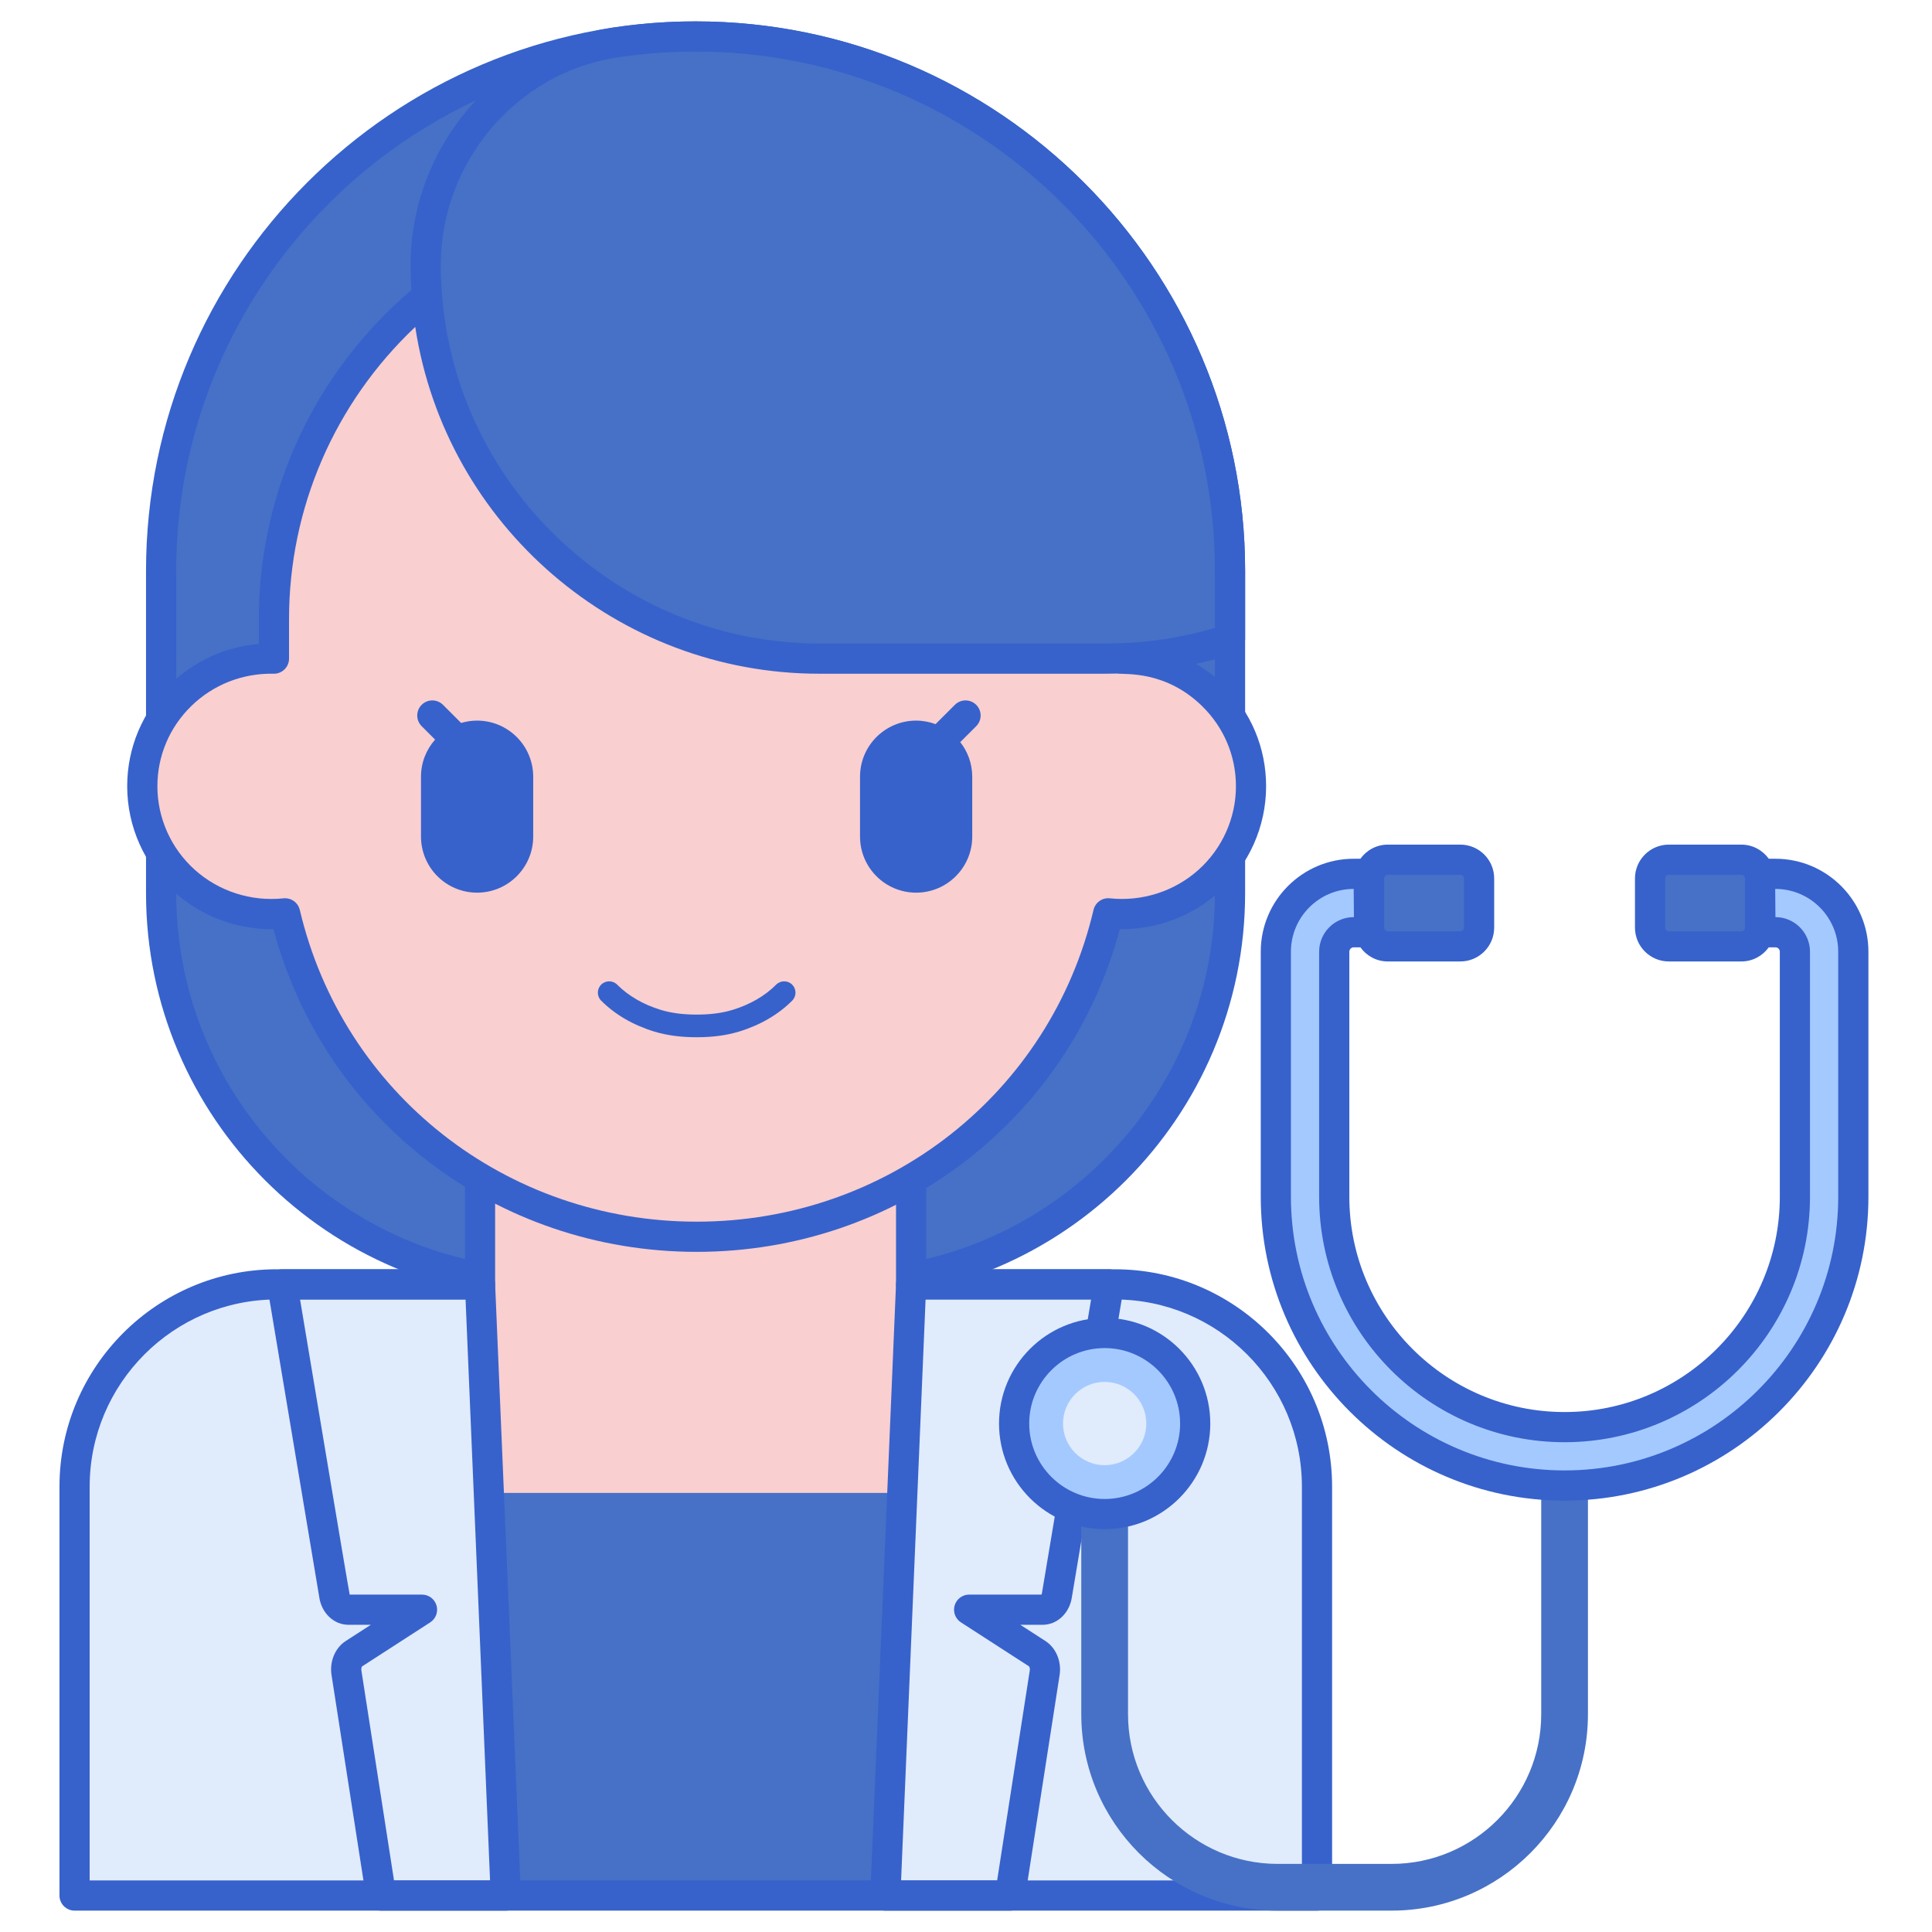 ﻿<svg id="Layer_1" enable-background="new 0 0 256 256" height="512" viewBox="0 0 256 256" width="512" xmlns="http://www.w3.org/2000/svg"><g><path d="m111.157 170.185h-37.98c-28.624 0-51.829-23.204-51.829-51.829v-42.704c0-39.112 31.707-70.818 70.818-70.818 39.112 0 70.818 31.707 70.818 70.818v42.704c.002 28.624-23.203 51.829-51.827 51.829z" fill="#4671c6"/><g><path d="m111.157 172.185h-37.98c-29.681 0-53.828-24.147-53.828-53.829v-42.704c0-40.152 32.666-72.818 72.818-72.818s72.818 32.666 72.818 72.818v42.704c0 29.681-24.147 53.829-53.828 53.829zm-18.99-165.352c-37.946 0-68.818 30.872-68.818 68.818v42.704c0 27.476 22.353 49.829 49.828 49.829h37.98c27.476 0 49.828-22.353 49.828-49.829v-42.703c0-37.947-30.872-68.819-68.818-68.819z" fill="#3762cc"/></g><path d="m174.509 251.167c0-20.313 0-33.813 0-54.184 0-14.798-11.996-26.798-26.798-26.798h-27.006-57.075-26.951c-14.8 0-26.798 11.998-26.798 26.798v39.316 14.868z" fill="#4671c6"/><path d="m174.509 196.983c0-14.8-11.998-26.798-26.798-26.798h-27.006l-3.391 80.982h57.195c0-20.313 0-33.813 0-54.184z" fill="#e0ebfc"/><path d="m63.607 170.185h-26.928c-14.8 0-26.798 11.998-26.798 26.798v39.316 14.868h57.14z" fill="#e0ebfc"/><path d="m92.14 130.833h-.001-28.532v66.987h57.12v-66.987z" fill="#f9cfcf"/><g><path d="m67.021 253.167h-16.526c-.986 0-1.825-.719-1.977-1.693l-4.589-29.533c-.277-1.783.477-3.589 1.875-4.494l3.335-2.155h-2.971c-1.883 0-3.499-1.488-3.844-3.539l-6.901-41.238c-.203-1.219.738-2.33 1.973-2.33h26.21c1.072 0 1.953.845 1.998 1.916l3.414 80.981c.023.545-.177 1.075-.555 1.469-.376.393-.898.616-1.442.616zm-14.813-4h12.727l-3.245-76.981h-21.931c.025.149 6.505 38.974 6.577 39.107h9.584c.887 0 1.667.584 1.918 1.434.251.851-.088 1.765-.833 2.246l-9.029 5.834c-.029.03-.138.236-.093.52z" fill="#3762cc"/></g><g><path d="m133.839 253.167h-16.525c-.545 0-1.066-.223-1.443-.616-.378-.394-.578-.924-.555-1.469l3.414-80.981c.045-1.071.926-1.916 1.998-1.916h26.21c1.236 0 2.176 1.112 1.973 2.33l-6.901 41.237c-.345 2.052-1.961 3.54-3.844 3.54h-2.971l3.334 2.154c1.398.904 2.152 2.709 1.877 4.493l-4.59 29.534c-.152.975-.991 1.694-1.977 1.694zm-14.44-4h12.727l4.326-27.84c.044-.283-.064-.49-.107-.53l-9.016-5.825c-.745-.481-1.084-1.395-.833-2.246.251-.85 1.031-1.434 1.918-1.434h9.585c.023-.044.05-.11.064-.201l6.512-38.906h-21.931z" fill="#3762cc"/></g><g><path d="m174.509 253.167h-164.628c-1.104 0-2-.896-2-2v-54.184c0-15.879 12.919-28.798 28.798-28.798h24.928v-37.351c0-1.104.896-2 2-2h57.121c1.104 0 2 .896 2 2v37.351h24.983c15.879 0 28.798 12.919 28.798 28.798v54.184c0 1.104-.896 2-2 2zm-162.628-4h160.628v-52.184c0-13.674-11.124-24.798-24.798-24.798h-26.983c-1.104 0-2-.896-2-2v-37.351h-53.122v37.351c0 1.104-.896 2-2 2h-26.927c-13.674 0-24.798 11.125-24.798 24.798z" fill="#3762cc"/></g><path d="m148.324 87.271v-5.245c0-30.657-25.078-55.509-56.013-55.509-30.935 0-56.013 24.852-56.013 55.509v5.245c-9.726-.197-17.443 7.551-17.443 16.917 0 10.001 8.731 17.912 18.922 16.834 5.781 24.559 27.995 42.856 54.534 42.856 26.541 0 48.754-18.299 54.534-42.856 10.177 1.076 18.922-6.82 18.922-16.834 0-9.371-7.723-17.115-17.443-16.917z" fill="#f9cfcf"/><path d="m129.352 93.394c-.781-.781-2.047-.781-2.828 0l-2.558 2.558c-.803-.297-1.668-.467-2.574-.467-4.105 0-7.434 3.328-7.434 7.434v7.929c0 4.106 3.328 7.434 7.434 7.434s7.434-3.328 7.434-7.434v-7.929c0-1.73-.596-3.319-1.588-4.582l2.115-2.114c.78-.782.78-2.048-.001-2.829z" fill="#3762cc"/><path d="m63.217 95.485c-.736 0-1.445.111-2.116.31l-2.401-2.401c-.781-.781-2.047-.781-2.828 0s-.781 2.047 0 2.828l1.78 1.78c-1.159 1.311-1.868 3.029-1.868 4.916v7.929c0 4.106 3.328 7.434 7.434 7.434s7.434-3.328 7.434-7.434v-7.929c-.002-4.105-3.33-7.433-7.435-7.433z" fill="#3762cc"/><path d="m146.724 87.271c5.681 0 11.143-.921 16.262-2.601v-9.017c0-39.112-31.707-70.819-70.819-70.819-3.668 0-7.27.28-10.786.819-14.445 2.216-24.977 14.88-24.977 29.494 0 28.787 23.337 52.124 52.124 52.124z" fill="#4671c6"/><g><path d="m92.311 137.439c-2.118 0-3.96-.247-5.632-.756-2.775-.845-5.204-2.261-7.025-4.096-.584-.588-.58-1.538.008-2.121.589-.584 1.538-.58 2.121.008 1.474 1.484 3.469 2.639 5.77 3.339 1.385.421 2.941.626 4.759.626s3.374-.205 4.759-.626c2.302-.7 4.297-1.855 5.771-3.339.583-.588 1.532-.592 2.121-.008.588.583.592 1.533.008 2.121-1.821 1.835-4.251 3.252-7.026 4.096-1.674.509-3.516.756-5.634.756z" fill="#3762cc"/></g><path d="m162.09 90.712c-1.096-1.074-2.309-1.979-3.595-2.747 1.722-.384 3.43-.842 5.115-1.395.82-.27 1.376-1.036 1.376-1.9v-9.018c0-40.152-32.666-72.818-72.818-72.818-3.715 0-7.446.283-11.089.842-15.208 2.332-26.676 15.862-26.676 31.47 0 1.103.043 2.195.109 3.282-12.851 10.955-20.214 26.776-20.214 43.598v3.309c-4.443.369-8.563 2.239-11.767 5.377-3.661 3.587-5.677 8.373-5.677 13.476 0 5.331 2.284 10.443 6.267 14.026 3.591 3.232 8.303 4.969 13.119 4.902 6.72 25.264 29.537 42.762 56.07 42.762s49.351-17.499 56.071-42.762c.094.001.188.002.283.002 4.725 0 9.314-1.735 12.837-4.905 3.981-3.583 6.265-8.694 6.265-14.025.001-5.103-2.015-9.889-5.676-13.476zm-80.405-83.082c3.443-.528 6.97-.796 10.482-.796 37.946 0 68.818 30.872 68.818 68.818v7.547c-4.127 1.225-8.381 1.908-12.681 2.043-.014 0-.027-.003-.041-.003-.512.016-1.024.031-1.54.031h-38.196c-1.974 0-3.016-.094-4.016-.175-24.208-1.931-44.012-21.471-45.935-45.973 0-.002-.001-.003-.001-.005-.104-1.312-.172-2.633-.172-3.971 0-13.651 10.009-25.481 23.282-27.516zm77.142 107.609c-3.185 2.865-7.472 4.246-11.772 3.794-.993-.114-1.926.55-2.157 1.531-5.726 24.325-27.35 41.314-52.587 41.314s-46.861-16.989-52.586-41.314c-.215-.911-1.028-1.542-1.945-1.542-.07 0-.142.003-.212.011-4.294.453-8.587-.928-11.771-3.792-3.141-2.826-4.942-6.855-4.942-11.053 0-4.019 1.59-7.79 4.477-10.619 2.914-2.856 6.823-4.381 10.926-4.299.529.019 1.057-.195 1.44-.571.384-.376.601-.891.601-1.429v-5.245c0-14.717 6.052-28.623 16.723-38.706 4.003 26.314 26.823 45.951 53.507 45.951h38.196c.436 0 .869-.01 1.302-.022 1 .149 6.396-.451 11.265 4.321 2.887 2.829 4.477 6.6 4.477 10.618-.002 4.199-1.803 8.228-4.942 11.052z" fill="#3762cc"/><g><path d="m169.296 253.167h15.096c14.347 0 26.019-11.672 26.019-26.019v-32.805c0-1.71-1.386-3.096-3.096-3.096s-3.096 1.386-3.096 3.096v32.805c0 10.933-8.894 19.827-19.827 19.827h-15.096c-10.933 0-19.827-8.894-19.827-19.827v-34.869c0-1.71-1.386-3.096-3.096-3.096s-3.096 1.386-3.096 3.096v34.869c0 14.346 11.672 26.019 26.019 26.019z" fill="#4671c6"/></g><g><path d="m235.256 115.788h-6.019c-2.137 0-3.869 1.732-3.869 3.869s1.732 3.869 3.869 3.869h6.019c1.422 0 2.579 1.157 2.579 2.579v32.476c0 16.829-13.692 30.521-30.521 30.521s-30.52-13.692-30.52-30.521v-32.476c0-1.422 1.157-2.579 2.579-2.579h6.017c2.137 0 3.869-1.732 3.869-3.869s-1.732-3.869-3.869-3.869h-6.017c-5.689 0-10.317 4.628-10.317 10.317v32.476c0 21.096 17.163 38.259 38.258 38.259 21.096 0 38.259-17.163 38.259-38.259v-32.476c0-5.688-4.628-10.317-10.317-10.317z" fill="#a4c9ff"/></g><path d="m193.505 113.916h-9.62c-1.371 0-2.483 1.111-2.483 2.483v6.517c0 1.371 1.111 2.483 2.483 2.483h9.62c1.371 0 2.483-1.111 2.483-2.483v-6.517c0-1.371-1.112-2.483-2.483-2.483z" fill="#4671c6"/><path d="m230.743 113.916h-9.62c-1.371 0-2.483 1.111-2.483 2.483v6.517c0 1.371 1.111 2.483 2.483 2.483h9.62c1.371 0 2.483-1.111 2.483-2.483v-6.517c-.001-1.371-1.112-2.483-2.483-2.483z" fill="#4671c6"/><path d="m235.256 113.789h-.884c-.815-1.129-2.133-1.872-3.628-1.872h-9.62c-2.472 0-4.482 2.011-4.482 4.482v6.517c0 2.472 2.011 4.482 4.482 4.482h9.62c1.495 0 2.814-.743 3.628-1.872h.884c.319 0 .579.26.579.58v32.476c0 15.727-12.795 28.521-28.521 28.521s-28.52-12.794-28.52-28.521v-32.476c0-.32.26-.58.579-.58h.884c.815 1.129 2.133 1.872 3.628 1.872h9.619c2.472 0 4.482-2.011 4.482-4.482v-6.517c0-2.472-2.011-4.482-4.482-4.482h-9.619c-1.495 0-2.814.743-3.628 1.872h-.884c-6.792 0-12.317 5.525-12.317 12.317v32.476c0 22.199 18.06 40.258 40.258 40.258 22.199 0 40.26-18.06 40.26-40.258v-32.476c-.001-6.792-5.526-12.317-12.318-12.317zm-4.03 9.125s-.001.005-.001.005c-.002.264-.217.479-.482.479h-9.62c-.266 0-.482-.216-.482-.482v-6.517c0-.266.217-.482.482-.482h9.62c.266 0 .482.216.482.482v6.515zm-47.823-6.515v-.001c0-.266.217-.482.482-.482h9.619c.266 0 .482.216.482.482v6.517c0 .266-.217.482-.482.482h-9.619c-.266 0-.482-.216-.482-.482zm60.17 42.182c0 19.993-16.266 36.258-36.26 36.258-19.992 0-36.258-16.266-36.258-36.258v-32.476c0-4.586 3.731-8.317 8.317-8.317l.03 3.737h-.03c-2.525 0-4.579 2.054-4.579 4.58v32.476c0 17.932 14.588 32.521 32.52 32.521 17.933 0 32.521-14.589 32.521-32.521v-32.476c0-2.525-2.054-4.58-4.579-4.58l-.03-3.737h.03c4.586 0 8.317 3.731 8.317 8.317v32.476z" fill="#3762cc"/><circle cx="146.373" cy="188.627" fill="#a4c9ff" r="11.997"/><path d="m146.373 194.145c3.043 0 5.518-2.476 5.518-5.519s-2.475-5.518-5.518-5.518-5.519 2.476-5.519 5.518c0 3.044 2.476 5.519 5.519 5.519z" fill="#e0ebfc"/><g><path d="m146.373 202.624c-7.718 0-13.997-6.279-13.997-13.997s6.279-13.997 13.997-13.997 13.997 6.279 13.997 13.997-6.279 13.997-13.997 13.997zm0-23.995c-5.513 0-9.997 4.485-9.997 9.997s4.484 9.997 9.997 9.997 9.997-4.485 9.997-9.997-4.484-9.997-9.997-9.997z" fill="#3762cc"/></g></g></svg>